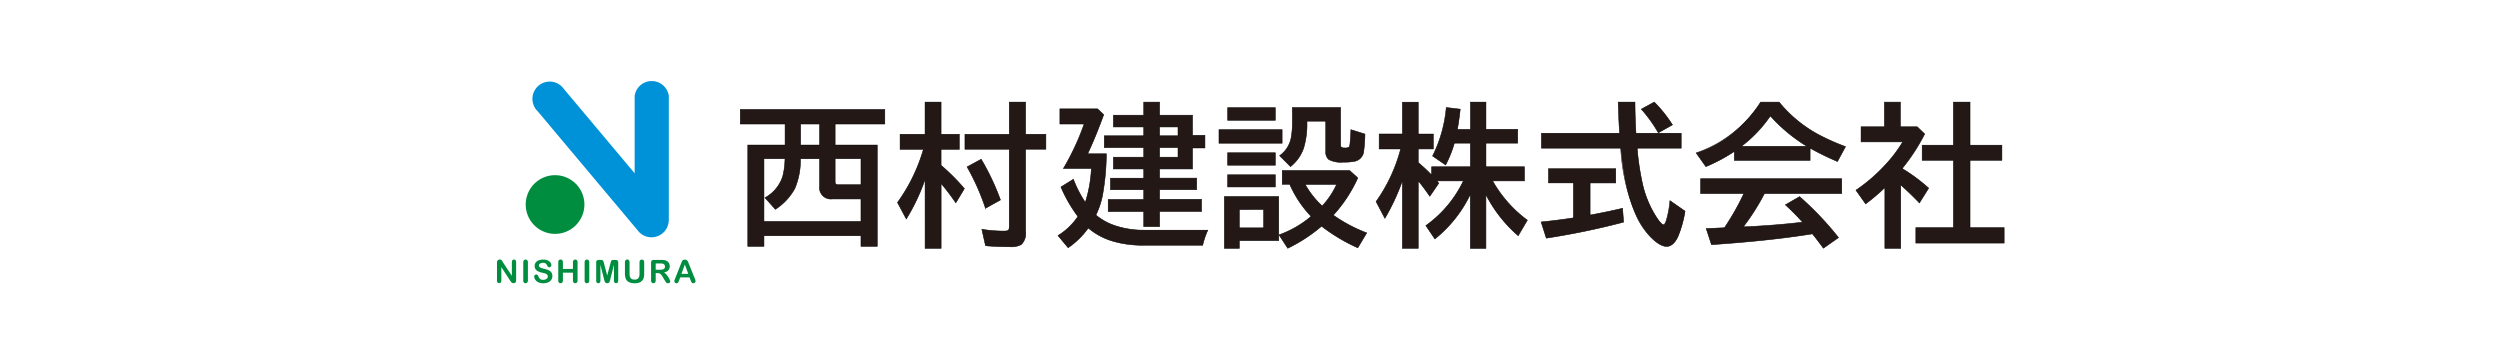 <svg xmlns="http://www.w3.org/2000/svg" width="493" height="71" viewBox="0 0 493 71">
  <defs>
    <style>
      .cls-1 {
        fill: #fff;
      }

      .cls-2 {
        fill: #008d3f;
      }

      .cls-3 {
        fill: #0092d8;
      }

      .cls-4 {
        fill: #231815;
      }

      .cls-5 {
        fill: #040000;
      }
    </style>
  </defs>
  <g id="グループ_52" data-name="グループ 52" transform="translate(-2620 -1457)">
    <rect id="長方形_12" data-name="長方形 12" class="cls-1" width="493" height="71" transform="translate(2620 1457)"/>
    <g id="_10.西村建設" data-name="10.西村建設" transform="translate(2521.38 1440.35)">
      <g id="グループ_31" data-name="グループ 31" transform="translate(196.62 32.65)">
        <g id="グループ_30" data-name="グループ 30" transform="translate(0 35.173)">
          <path id="パス_415" data-name="パス 415" class="cls-2" d="M197.8,98.029l1.758,2.659V98a.579.579,0,0,1,.114-.391.379.379,0,0,1,.3-.13.39.39,0,0,1,.309.13A.579.579,0,0,1,200.4,98v3.549c0,.4-.163.591-.494.591a.581.581,0,0,1-.222-.038.608.608,0,0,1-.184-.114,1,1,0,0,1-.157-.179l-.146-.212-1.715-2.626v2.643a.552.552,0,0,1-.119.391.406.406,0,0,1-.309.13.385.385,0,0,1-.309-.136.579.579,0,0,1-.119-.391V98.132a.984.984,0,0,1,.049-.347.493.493,0,0,1,.2-.228.527.527,0,0,1,.293-.087.509.509,0,0,1,.212.038.516.516,0,0,1,.152.109,1.3,1.3,0,0,1,.136.174c.043.071.092.147.141.222Z" transform="translate(-196.62 -97.47)"/>
          <path id="パス_416" data-name="パス 416" class="cls-2" d="M206.175,101.6V98.049a.62.62,0,0,1,.125-.418.423.423,0,0,1,.326-.141.45.45,0,0,1,.336.136.584.584,0,0,1,.13.418V101.6a.593.593,0,0,1-.13.418.438.438,0,0,1-.336.141.415.415,0,0,1-.326-.141.593.593,0,0,1-.13-.418Z" transform="translate(-200.988 -97.479)"/>
          <path id="パス_417" data-name="パス 417" class="cls-2" d="M213.747,100.734a1.346,1.346,0,0,1-.212.738,1.418,1.418,0,0,1-.619.51,2.29,2.29,0,0,1-.966.184,2.22,2.22,0,0,1-1.1-.25,1.419,1.419,0,0,1-.5-.483,1.071,1.071,0,0,1-.19-.591.389.389,0,0,1,.114-.282.381.381,0,0,1,.293-.119.35.35,0,0,1,.244.092.684.684,0,0,1,.168.271,1.985,1.985,0,0,0,.185.358.77.77,0,0,0,.282.239,1.012,1.012,0,0,0,.478.092,1.1,1.1,0,0,0,.662-.19.569.569,0,0,0,.255-.472.487.487,0,0,0-.136-.364.915.915,0,0,0-.353-.212,5.857,5.857,0,0,0-.581-.157,4.091,4.091,0,0,1-.814-.266,1.329,1.329,0,0,1-.521-.418,1.052,1.052,0,0,1-.19-.651,1.1,1.1,0,0,1,.2-.662,1.265,1.265,0,0,1,.586-.445,2.416,2.416,0,0,1,.906-.157,2.17,2.17,0,0,1,.716.1,1.709,1.709,0,0,1,.5.271,1.094,1.094,0,0,1,.293.358.858.858,0,0,1,.092.364.434.434,0,0,1-.114.293.368.368,0,0,1-.288.13.35.35,0,0,1-.239-.076,1.117,1.117,0,0,1-.179-.255,1.143,1.143,0,0,0-.293-.4.847.847,0,0,0-.553-.141.957.957,0,0,0-.57.157.447.447,0,0,0-.217.374.376.376,0,0,0,.076.233.69.69,0,0,0,.2.168,1.064,1.064,0,0,0,.26.109c.087.027.233.065.44.119.255.06.483.125.689.2a2.072,2.072,0,0,1,.526.26,1.061,1.061,0,0,1,.336.391,1.236,1.236,0,0,1,.119.575Z" transform="translate(-202.813 -97.484)"/>
          <path id="パス_418" data-name="パス 418" class="cls-2" d="M219.817,98.044v1.291h1.975V98.044a.62.62,0,0,1,.125-.418.415.415,0,0,1,.326-.141.442.442,0,0,1,.336.136.584.584,0,0,1,.13.418v3.554a.593.593,0,0,1-.13.418.434.434,0,0,1-.331.141.426.426,0,0,1-.331-.141.62.62,0,0,1-.125-.418v-1.519h-1.975v1.519a.593.593,0,0,1-.13.418.434.434,0,0,1-.331.141.426.426,0,0,1-.331-.141.619.619,0,0,1-.125-.418V98.039a.619.619,0,0,1,.119-.418.418.418,0,0,1,.331-.141.434.434,0,0,1,.336.136.584.584,0,0,1,.13.418Z" transform="translate(-206.81 -97.475)"/>
          <path id="パス_419" data-name="パス 419" class="cls-2" d="M228.475,101.6V98.049a.62.62,0,0,1,.125-.418.431.431,0,0,1,.326-.141.45.45,0,0,1,.336.136.584.584,0,0,1,.13.418V101.6a.593.593,0,0,1-.13.418.438.438,0,0,1-.336.141.415.415,0,0,1-.326-.141.593.593,0,0,1-.13-.418Z" transform="translate(-211.187 -97.479)"/>
          <path id="パス_420" data-name="パス 420" class="cls-2" d="M234.233,101.466l-.722-2.876v3.115a.554.554,0,0,1-.114.385.386.386,0,0,1-.3.13.394.394,0,0,1-.3-.13.579.579,0,0,1-.119-.391v-3.57a.438.438,0,0,1,.152-.4.722.722,0,0,1,.418-.1h.282a1.188,1.188,0,0,1,.369.043.3.3,0,0,1,.168.168,2.221,2.221,0,0,1,.125.391l.657,2.469.657-2.469a2.8,2.8,0,0,1,.125-.391.319.319,0,0,1,.168-.168,1.042,1.042,0,0,1,.369-.043h.282a.733.733,0,0,1,.418.1.445.445,0,0,1,.152.4v3.57a.554.554,0,0,1-.114.385.39.39,0,0,1-.309.13.383.383,0,0,1-.3-.13.573.573,0,0,1-.119-.385V98.585l-.722,2.876c-.049.184-.087.326-.114.412a.571.571,0,0,1-.163.239.558.558,0,0,1-.6.038.5.5,0,0,1-.174-.179.85.85,0,0,1-.1-.239c-.022-.087-.049-.179-.071-.271Z" transform="translate(-213.108 -97.543)"/>
          <path id="パス_421" data-name="パス 421" class="cls-2" d="M243.13,100.209v-2.17a.619.619,0,0,1,.125-.418.415.415,0,0,1,.326-.141.42.42,0,0,1,.336.141.62.62,0,0,1,.125.418v2.219a1.95,1.95,0,0,0,.087.635.754.754,0,0,0,.3.4,1.1,1.1,0,0,0,.6.141.91.91,0,0,0,.754-.282,1.4,1.4,0,0,0,.222-.863V98.05a.62.62,0,0,1,.125-.418.415.415,0,0,1,.331-.136.434.434,0,0,1,.336.136.584.584,0,0,1,.13.418v2.17a3.166,3.166,0,0,1-.1.884,1.414,1.414,0,0,1-.391.624,1.5,1.5,0,0,1-.57.331,2.487,2.487,0,0,1-.765.1,3.1,3.1,0,0,1-.9-.114,1.33,1.33,0,0,1-.96-.95,2.994,2.994,0,0,1-.109-.879Z" transform="translate(-217.893 -97.475)"/>
          <path id="パス_422" data-name="パス 422" class="cls-2" d="M253.862,100.213h-.32v1.449a.626.626,0,0,1-.125.423.422.422,0,0,1-.331.136.415.415,0,0,1-.336-.141.619.619,0,0,1-.119-.418V98.189a.6.6,0,0,1,.13-.429.587.587,0,0,1,.429-.13h1.487a4.76,4.76,0,0,1,.526.027,1.291,1.291,0,0,1,.4.109,1.176,1.176,0,0,1,.374.255,1.151,1.151,0,0,1,.25.385,1.344,1.344,0,0,1,.087.467,1.154,1.154,0,0,1-.282.809,1.658,1.658,0,0,1-.863.429,1.733,1.733,0,0,1,.467.38,4.284,4.284,0,0,1,.4.537,4.414,4.414,0,0,1,.271.516,1.025,1.025,0,0,1,.1.315.4.4,0,0,1-.054.179.441.441,0,0,1-.157.141.5.5,0,0,1-.228.049.446.446,0,0,1-.26-.071.645.645,0,0,1-.179-.184c-.049-.076-.119-.184-.206-.326l-.364-.608a3.208,3.208,0,0,0-.353-.51.822.822,0,0,0-.315-.239,1.072,1.072,0,0,0-.4-.065Zm.521-1.894h-.841v1.243h.819a2.3,2.3,0,0,0,.553-.054.622.622,0,0,0,.342-.2.545.545,0,0,0,.119-.374.579.579,0,0,0-.1-.331.542.542,0,0,0-.266-.212,1.969,1.969,0,0,0-.629-.065Z" transform="translate(-222.238 -97.543)"/>
          <path id="パス_423" data-name="パス 423" class="cls-2" d="M264.292,101.58l-.217-.564h-1.834l-.217.581a1.78,1.78,0,0,1-.217.456.338.338,0,0,1-.293.119.436.436,0,0,1-.3-.125.393.393,0,0,1-.13-.288.608.608,0,0,1,.033-.19c.022-.065.054-.157.1-.271l1.156-2.93c.033-.087.071-.184.119-.3a1.829,1.829,0,0,1,.146-.293.582.582,0,0,1,.521-.26.649.649,0,0,1,.32.071.616.616,0,0,1,.206.184,1.057,1.057,0,0,1,.13.244c.038.087.081.206.136.347l1.177,2.908a1.513,1.513,0,0,1,.141.483.412.412,0,0,1-.13.288.426.426,0,0,1-.315.13.387.387,0,0,1-.185-.038.476.476,0,0,1-.13-.1,1.456,1.456,0,0,1-.114-.2c-.038-.092-.076-.174-.1-.239Zm-1.807-1.253h1.346l-.678-1.861Z" transform="translate(-226.102 -97.488)"/>
        </g>
        <path id="パス_424" data-name="パス 424" class="cls-3" d="M236.407,35.542a3.4,3.4,0,0,0-6.729,0h-.005V50.817L215.7,34.175a2.422,2.422,0,0,0-.179-.233,3.407,3.407,0,0,0-5.193,4.412,2.77,2.77,0,0,0,.244.26l19.692,23.452c.043.06.087.119.136.179a3.405,3.405,0,0,0,6-2.187h.011V35.548h0Z" transform="translate(-202.52 -32.65)"/>
        <circle id="楕円形_1" data-name="楕円形 1" class="cls-2" cx="5.79" cy="5.79" r="5.79" transform="translate(4.818 19.54) rotate(-9.18)"/>
      </g>
      <g id="グループ_32" data-name="グループ 32" transform="translate(244.604 36.779)">
        <path id="パス_425" data-name="パス 425" class="cls-4" d="M293.884,49.961V45.81H285.05V42.95h28.5v2.86h-9.794v4.151h8.313V69.94H308.85V67.851H289.717V69.94h-3.185V49.961Zm-.016,2.7h-4.151V65.035H308.85V60.591h-5.616a2.256,2.256,0,0,1-2.55-2.55V52.663h-3.766a14.357,14.357,0,0,1-1.1,5.839,11.283,11.283,0,0,1-3.853,4.135l-2.046-2.284a7.368,7.368,0,0,0,3.484-4.178,14.938,14.938,0,0,0,.461-3.511Zm3.082-2.7h3.733V45.81H296.95Zm6.8,2.7v4.536c0,.385.174.575.521.575h4.58V52.658h-5.1Z" transform="translate(-285.05 -41.49)"/>
        <path id="パス_425_-_アウトライン" data-name="パス 425 - アウトライン" class="cls-5" d="M285,42.9h28.6v2.96H303.8v4.051h8.313V69.99H308.8V67.9H289.767V69.99h-3.285V49.911h7.353V45.86H285Zm28.5.1H285.1v2.76h8.834v4.251h-7.353V69.89h3.085V67.8H308.9V69.89h3.118V50.011H303.7V45.76H313.5Zm-16.6,2.76h3.833v4.251H296.9Zm3.733.1H297v4.051h3.633Zm-10.966,6.748h4.251v.055a15.027,15.027,0,0,1-.463,3.525A7.427,7.427,0,0,1,290,60.363l1.976,2.207a11.24,11.24,0,0,0,3.8-4.089,14.363,14.363,0,0,0,1.091-5.818v-.049h3.865V58.04a2.207,2.207,0,0,0,2.5,2.5H308.9v4.544H289.667Zm4.15.1h-4.05V64.985H308.8V60.641h-5.566a2.3,2.3,0,0,1-2.6-2.6V52.713h-3.667a14.4,14.4,0,0,1-1.1,5.81A11.381,11.381,0,0,1,292,62.677l-.036.026-2.115-2.362.051-.031a7.359,7.359,0,0,0,3.462-4.15A14.828,14.828,0,0,0,293.816,52.708Zm9.888-.1h5.2v5.212h-4.63c-.374,0-.571-.216-.571-.625Zm5.1.1h-5v4.486c0,.358.15.525.471.525h4.53Z" transform="translate(-285.05 -41.49)"/>
        <path id="パス_426" data-name="パス 426" class="cls-4" d="M347.623,55.491a38.811,38.811,0,0,1-3.706,7.825L342.18,60.07a33.943,33.943,0,0,0,5.112-10.478h-4.6V46.613h4.922V40.27h3.158v6.343h3.6v2.979h-3.6v3.142a41.527,41.527,0,0,1,4.6,4.6l-1.688,2.8a47.6,47.6,0,0,0-2.9-3.826V69.111h-3.158Zm16.6-8.877V40.27h3.218v6.343h4V49.56h-4V65.79a3.057,3.057,0,0,1-.857,2.577,4.28,4.28,0,0,1-2.3.429q-2.654,0-4.743-.206l-.727-3.245a26.708,26.708,0,0,0,4.4.358c.5,0,.8-.087.906-.266a1.8,1.8,0,0,0,.1-.754V49.565h-8.742V46.619h8.742Zm-4.683,14.6a45.426,45.426,0,0,0-3.63-8.167l2.784-1.514a47.509,47.509,0,0,1,3.793,8.031L359.539,61.2Z" transform="translate(-311.18 -40.265)"/>
        <path id="パス_426_-_アウトライン" data-name="パス 426 - アウトライン" class="cls-5" d="M350.831,69.161h-3.258V55.785a38.964,38.964,0,0,1-3.614,7.557l-.046.074-1.792-3.349.019-.025a34.022,34.022,0,0,0,5.085-10.4h-4.579V46.563h4.922V40.22h3.258v6.343h3.6v3.079h-3.6v3.069A41.744,41.744,0,0,1,355.41,57.3l.023.027-1.746,2.9-.044-.063c-1.038-1.5-1.984-2.746-2.812-3.719Zm-3.158-.1h3.058V56.17l.088.1c.84.976,1.8,2.243,2.862,3.766l1.629-2.7a41.831,41.831,0,0,0-4.568-4.563l-.017-.015V49.542h3.6V46.663h-3.6V40.32h-3.058v6.343h-4.922v2.879h4.613l-.019.064a34.151,34.151,0,0,1-5.1,10.468l1.681,3.141a38.95,38.95,0,0,0,3.656-7.741l.1-.281Zm16.614-.215c-1.742,0-3.339-.069-4.747-.206l-.036,0-.751-3.353.073.012a26.8,26.8,0,0,0,4.392.357c.481,0,.771-.081.863-.241a1.767,1.767,0,0,0,.1-.729V49.615h-8.742V46.569h8.736V40.22h3.318v6.343h4V49.61h-4V65.79a3.107,3.107,0,0,1-.878,2.618A4.282,4.282,0,0,1,364.287,68.846Zm-4.7-.3c1.4.134,2.978.2,4.7.2a4.268,4.268,0,0,0,2.266-.42,3.022,3.022,0,0,0,.836-2.537V49.51h4V46.663h-4V40.32h-3.118v6.273l.076.076h-8.812v2.846h8.742V64.683a1.8,1.8,0,0,1-.109.778c-.113.2-.424.292-.95.292a26.925,26.925,0,0,1-4.336-.347Zm0-7.027-.1-.291a45.611,45.611,0,0,0-3.626-8.158l-.025-.044,2.871-1.562.024.042a47.8,47.8,0,0,1,3.8,8.039l.014.04-2.958,1.65Zm-3.611-8.454a45.708,45.708,0,0,1,3.588,8.069l2.859-1.6a47.71,47.71,0,0,0-3.751-7.941Z" transform="translate(-311.18 -40.265)"/>
        <path id="パス_427" data-name="パス 427" class="cls-4" d="M410.044,50.47a47.869,47.869,0,0,1-.771,8.286,15.993,15.993,0,0,1-1.291,3.793,11.609,11.609,0,0,0,4.151,2.208,17.439,17.439,0,0,0,5.291.771H430.05a16.059,16.059,0,0,0-1.009,2.979H417.364q-6.935,0-10.88-3.408a15.864,15.864,0,0,1-3.972,3.9l-2-2.4a12.735,12.735,0,0,0,3.929-3.766,27.644,27.644,0,0,1-3.348-5.822l2.458-1.525a23.161,23.161,0,0,0,2.344,4.563,25.477,25.477,0,0,0,1.2-6.685h-5.513a49.573,49.573,0,0,0,4.091-8.774h-4.786V41.609h7.423l1.216,1.156q-1.628,4.46-3.169,7.705h3.69Zm10.505,2.979v1.823h7.309v2.284h-7.309v1.9h8.27v2.4h-8.27v2.979h-3.126V61.86h-7.011v-2.4h7.011v-1.9h-6.566V55.273h6.566V53.45h-5.985V51.138h5.985V49.255h-7.781V46.916h7.781V45.169h-5.985V42.857h5.985V40.28h3.126v2.577h6.49v3.972h2.447V49.32h-2.447v4.135h-6.49Zm0-6.533h3.63V45.169h-3.63Zm0,4.222h3.63V49.255h-3.63Z" transform="translate(-337.859 -40.269)"/>
        <path id="パス_427_-_アウトライン" data-name="パス 427 - アウトライン" class="cls-5" d="M417.374,40.23H420.6v2.577h6.49v3.972h2.447V49.37h-2.447V53.5H420.6v1.718h7.309v2.384H420.6v1.8h8.27v2.5H420.6v2.979h-3.225V61.91h-7.011v-2.5h7.011v-1.8h-6.566V55.223h6.566V53.5h-5.985V51.088h5.985V49.305h-7.781V46.866h7.781V45.219h-5.985V42.807h5.985Zm3.126.1h-3.026v2.577h-5.985v2.212h5.985v1.847h-7.781v2.239h7.781v1.983h-5.985V53.4h5.985v1.923h-6.566v2.184h6.566v2h-7.011v2.3h7.011v2.979H420.5V61.81h8.27v-2.3H420.5v-2h7.309V55.323H420.5V53.45h.05V53.4h6.44V49.27h2.447V46.879h-2.447V42.907H420.5Zm-19.665,1.229h7.493l1.254,1.192-.011.031c-1.06,2.9-2.115,5.474-3.137,7.638H410.1v.051a48.094,48.094,0,0,1-.772,8.295,16.158,16.158,0,0,1-1.278,3.77,11.641,11.641,0,0,0,4.1,2.173,17.473,17.473,0,0,0,5.276.768h12.707l-.035.072a15.931,15.931,0,0,0-1.006,2.969l-.01.038H417.364a20.837,20.837,0,0,1-6.2-.854,13.166,13.166,0,0,1-4.67-2.531,15.946,15.946,0,0,1-3.953,3.864l-.037.025-2.068-2.477.049-.03a12.751,12.751,0,0,0,3.894-3.721,27.84,27.84,0,0,1-3.333-5.8l-.017-.04,2.547-1.58.021.058a23.02,23.02,0,0,0,2.286,4.47,25.981,25.981,0,0,0,1.156-6.525H401.49l.046-.076a49.656,49.656,0,0,0,4.063-8.7h-4.765Zm7.453.1h-7.353v2.879h4.807l-.024.067a49.953,49.953,0,0,1-4.05,8.707h5.479l0,.054a25.622,25.622,0,0,1-1.2,6.7l-.036.092-.053-.083a23.439,23.439,0,0,1-2.328-4.515l-2.369,1.47a27.675,27.675,0,0,0,3.325,5.772l.022.028-.02.03a12.823,12.823,0,0,1-3.9,3.75l1.937,2.32a15.9,15.9,0,0,0,3.922-3.859l.032-.044.041.035c2.608,2.253,6.257,3.4,10.847,3.4H429a16.315,16.315,0,0,1,.968-2.879H417.424a17.573,17.573,0,0,1-5.306-.773,11.708,11.708,0,0,1-4.169-2.218l-.029-.025.017-.035a16.025,16.025,0,0,0,1.287-3.781,47.83,47.83,0,0,0,.768-8.225h-3.718l.034-.071c1.027-2.169,2.089-4.749,3.156-7.67Zm12.212,3.46h3.73v1.847H420.5Zm3.63.1H420.6v1.647h3.53Zm-3.63,3.986h3.73v1.983H420.5Zm3.63.1H420.6v1.783h3.53Z" transform="translate(-337.859 -40.269)"/>
        <path id="パス_428" data-name="パス 428" class="cls-4" d="M459.02,46.6h12.448v2.67H459.02ZM470.8,59.795v8.682h-7.765V70h-2.952V59.789H470.8ZM460.724,42.263h9.409v2.491h-9.409Zm0,8.894h9.409v2.458h-9.409Zm0,4.341h9.409v2.4h-9.409Zm2.312,6.848v3.619h4.786V62.345Zm18.525,1.112a29.322,29.322,0,0,0,6.593,3.5L486.39,69.9a34.373,34.373,0,0,1-7.141-4.27,30.927,30.927,0,0,1-6.669,4.357l-1.72-2.637a20.451,20.451,0,0,0,6.327-3.646,21.858,21.858,0,0,1-4.211-6.316h-1.481V54.662h13.294l1.6,1.454a27.462,27.462,0,0,1-4.829,7.336ZM473.5,42.235H483v7.217c0,.326.049.526.146.608a1.145,1.145,0,0,0,.667.147,1.349,1.349,0,0,0,.846-.179c.1-.081.168-.342.206-.787q.146-1.7.163-2.637l2.773.874a26.76,26.76,0,0,1-.223,3.245,2.265,2.265,0,0,1-1.943,2.149,11.932,11.932,0,0,1-2.181.147,5.1,5.1,0,0,1-2.773-.521,1.9,1.9,0,0,1-.608-1.628V44.927h-3.706v.309a16.117,16.117,0,0,1-.651,4.981,7.934,7.934,0,0,1-2.594,3.663l-2.149-2.149a5.6,5.6,0,0,0,2.312-3.766,17.035,17.035,0,0,0,.206-2.86V42.23Zm5.871,19.415a15.582,15.582,0,0,0,2.843-4.254h-6.2a16.955,16.955,0,0,0,3.185,4.091l.163.163Z" transform="translate(-364.62 -41.161)"/>
        <path id="パス_428_-_アウトライン" data-name="パス 428 - アウトライン" class="cls-5" d="M473.442,42.108l.076.077h9.531v7.267c0,.382.07.52.129.569a1.11,1.11,0,0,0,.635.135,1.321,1.321,0,0,0,.813-.166c.052-.043.143-.2.19-.754.1-1.128.152-2.014.163-2.634v-.067l2.872.9v.037a26.878,26.878,0,0,1-.223,3.251,2.317,2.317,0,0,1-1.982,2.191,12.036,12.036,0,0,1-2.191.147,5.088,5.088,0,0,1-2.8-.53,1.952,1.952,0,0,1-.628-1.668V44.977h-3.606v.259a16.241,16.241,0,0,1-.654,5,8.022,8.022,0,0,1-2.61,3.686l-.035.028L470.9,51.725l.049-.034a5.577,5.577,0,0,0,2.291-3.734,17.035,17.035,0,0,0,.205-2.851Zm9.507.177h-9.407v2.82a17.135,17.135,0,0,1-.207,2.868,5.681,5.681,0,0,1-2.283,3.764l2.075,2.075a7.916,7.916,0,0,0,2.543-3.612,16.146,16.146,0,0,0,.648-4.965v-.359h3.806v5.992a1.861,1.861,0,0,0,.587,1.588,5.086,5.086,0,0,0,2.743.511,11.946,11.946,0,0,0,2.171-.146,2.225,2.225,0,0,0,1.9-2.106,26.762,26.762,0,0,0,.222-3.2l-2.674-.842c-.013.618-.068,1.483-.162,2.574-.039.46-.113.728-.224.821a1.374,1.374,0,0,1-.878.191,1.177,1.177,0,0,1-.7-.156c-.113-.094-.167-.305-.167-.648Zm-22.275-.073h9.509V44.8h-9.509Zm9.409.1h-9.309V44.7h9.309ZM458.97,46.554h12.548v2.77H458.97Zm12.448.1H459.07v2.57h12.348Zm-10.744,4.453h9.509v2.558h-9.509Zm9.409.1h-9.309v2.358h9.309Zm1.362,3.405h13.364l1.642,1.492-.015.033a27.668,27.668,0,0,1-4.8,7.311,29.457,29.457,0,0,0,6.539,3.463l.055.021-1.817,3.036-.041-.019A34.678,34.678,0,0,1,479.25,65.7a31.07,31.07,0,0,1-6.648,4.338l-.039.018L470.85,67.43v1.1h-7.765v1.525h-3.052V59.739H470.85V67.3a20.462,20.462,0,0,0,6.264-3.6,22.007,22.007,0,0,1-4.171-6.261h-1.5Zm13.325.1H471.545v2.629h1.464l.013.03a21.917,21.917,0,0,0,4.2,6.3l.036.039-.041.034a20.63,20.63,0,0,1-6.282,3.634l1.661,2.547a31.052,31.052,0,0,0,6.619-4.332l.032-.027.032.026a34.369,34.369,0,0,0,7.09,4.245l1.71-2.857a29.461,29.461,0,0,1-6.549-3.485l-.021-.015v-.051l.014-.014a27.5,27.5,0,0,0,4.8-7.29Zm-14.02,5.128H460.134V69.952h2.852V68.427h7.765Zm-10.077-4.392h9.509v2.5h-9.509Zm9.409.1h-9.309v2.3h9.309Zm5.847,1.8h6.355l-.028.069a15.683,15.683,0,0,1-2.852,4.269l-.015.017h-.049l-.177-.177a17.061,17.061,0,0,1-3.194-4.1Zm6.207.1H476.1a17,17,0,0,0,3.135,4.005l.129.129A15.7,15.7,0,0,0,482.137,57.446ZM462.985,62.3h4.886v3.719h-4.886Zm4.786.1h-4.686v3.519h4.686Z" transform="translate(-364.62 -41.161)"/>
        <path id="パス_429" data-name="パス 429" class="cls-4" d="M534.717,58.426a25.376,25.376,0,0,1-7.011,8.834l-1.78-2.637a23.013,23.013,0,0,0,7.407-8.818H528.1c.108.13.233.282.369.461l-1.764,2.577c-.8-1.156-1.563-2.176-2.284-3.066V69.116H521.3V55.778a42.781,42.781,0,0,1-3.451,7.412l-1.736-3.3a31.7,31.7,0,0,0,4.846-10.375h-4.238V46.564h4.58V40.281h3.126v6.284H527.4v2.946h-2.979v2.681a31.251,31.251,0,0,1,2.637,2.458V53.022h7.646V48.366h-3.158a23,23,0,0,1-1.72,4.3L527.25,50.9a26.608,26.608,0,0,0,2.7-9.561l2.757.326c-.2,1.769-.391,3.093-.575,3.972h2.577V40.27h3.066v5.367h6.256v2.729h-6.256v4.656h7.586v2.784H539.09a24.6,24.6,0,0,0,6.848,7.749l-1.8,3.066a26.916,26.916,0,0,1-6.37-8.107v10.6h-3.066V58.426Z" transform="translate(-390.731 -40.265)"/>
        <path id="パス_429_-_アウトライン" data-name="パス 429 - アウトライン" class="cls-5" d="M524.473,69.166h-3.226v-13.1a42.922,42.922,0,0,1-3.358,7.152l-.046.077-1.792-3.411.017-.025a31.817,31.817,0,0,0,4.822-10.3h-4.223V46.514h4.58V40.231h3.226v6.284h2.979v3.046h-2.979v2.607a31.44,31.44,0,0,1,2.537,2.357V52.972h7.646V48.416h-3.071a23.063,23.063,0,0,1-1.713,4.272l-.026.049-2.66-1.82.021-.039a26.7,26.7,0,0,0,2.691-9.543l.005-.05,2.856.337-.005.049c-.187,1.689-.376,3.006-.563,3.917h2.466V40.22h3.166v5.367h6.256v2.829h-6.256v4.556h7.586v2.884h-6.23a24.613,24.613,0,0,0,6.79,7.658l.037.027L544.155,66.7l-.045-.038a26.988,26.988,0,0,1-6.288-7.946V69.16h-3.166v-10.5a25.474,25.474,0,0,1-6.919,8.638l-.042.034-1.838-2.723.042-.028a23.022,23.022,0,0,0,7.353-8.726h-5.042c.094.113.194.238.3.381l.022.029-1.825,2.667-.041-.06c-.734-1.064-1.471-2.056-2.193-2.953Zm-3.126-.1h3.026V55.637l.089.11c.738.91,1.493,1.922,2.245,3.009l1.7-2.488c-.125-.164-.24-.3-.346-.431L528,55.755h5.42l-.038.073A23.211,23.211,0,0,1,526,64.636l1.722,2.551a25.436,25.436,0,0,0,6.939-8.751v-.06h.141l-.041.083v10.6h2.966V58.312l.094.177a27.031,27.031,0,0,0,6.313,8.054l1.743-2.975a24.777,24.777,0,0,1-6.825-7.738L539,55.755h6.3V53.072h-7.586V48.316h6.256V45.687h-6.256V40.32h-2.966v5.367h-2.689l.013-.06c.189-.9.38-2.218.569-3.918l-2.657-.314a26.794,26.794,0,0,1-2.676,9.489l2.5,1.707a23.194,23.194,0,0,0,1.69-4.24l.011-.036h3.245v4.756H527.11v1.7l-.086-.09a31.3,31.3,0,0,0-2.633-2.454l-.018-.015V49.461h2.979V46.614h-2.979V40.331h-3.026v6.284h-4.58v2.846h4.252l-.016.062a31.884,31.884,0,0,1-4.836,10.366l1.681,3.2a42.989,42.989,0,0,0,3.4-7.326l.1-.272Z" transform="translate(-390.731 -40.265)"/>
        <path id="パス_430" data-name="パス 430" class="cls-4" d="M585.748,56.2V62.54q3.541-.651,6.4-1.335l.206,2.729a146.173,146.173,0,0,1-15.237,3.158l-1.02-3.185q3.646-.374,6.37-.814V56.2h-4.922V53.386h13.262V56.2h-5.068ZM594.8,46.4h8.921v2.952h-8.687a53.187,53.187,0,0,0,1.1,7.217,20.376,20.376,0,0,0,2.86,6.625c.581.841.993,1.259,1.232,1.259.2,0,.4-.326.591-.977a18.624,18.624,0,0,0,.684-3.777l2.979,2.073a21.865,21.865,0,0,1-1.422,5.068q-.92,1.88-2.208,1.883c-.857,0-1.872-.586-3.066-1.764a15.183,15.183,0,0,1-2.963-4.4q-2.344-4.949-3.022-13.207H576.154V46.4h15.411q-.2-3.272-.266-6.137h3.3q.016,3.182.2,6.137Zm4.406-.092a28.119,28.119,0,0,0-3.348-4.656l2.55-1.395a25.869,25.869,0,0,1,3.587,4.493L599.21,46.31Z" transform="translate(-418.169 -40.26)"/>
        <path id="パス_430_-_アウトライン" data-name="パス 430 - アウトライン" class="cls-5" d="M600.844,68.776c-.874,0-1.888-.582-3.1-1.778a15.284,15.284,0,0,1-2.973-4.415A38.988,38.988,0,0,1,591.747,49.4H576.1V46.353h15.408c-.125-2.1-.213-4.147-.263-6.086v-.051h3.406v.05c.011,2.095.076,4.143.192,6.087h4.326l-.01-.017a28.19,28.19,0,0,0-3.342-4.647l-.042-.047,2.638-1.442.026.026a26.054,26.054,0,0,1,3.594,4.5l.029.045-2.828,1.582h4.532V49.4h-8.682a53.02,53.02,0,0,0,1.089,7.155,20.433,20.433,0,0,0,2.852,6.609c.706,1.023,1.037,1.237,1.191,1.237.1,0,.3-.122.544-.941a18.66,18.66,0,0,0,.682-3.767l.007-.086,3.077,2.141-.006.032a22.043,22.043,0,0,1-1.426,5.081C602.477,68.133,601.719,68.776,600.844,68.776ZM576.2,49.3h15.634l0,.046a38.958,38.958,0,0,0,3.018,13.19,15.187,15.187,0,0,0,2.953,4.386c1.194,1.177,2.185,1.749,3.031,1.749s1.562-.624,2.164-1.855a21.858,21.858,0,0,0,1.411-5.024l-2.882-2a18.655,18.655,0,0,1-.678,3.7c-.2.681-.414,1.012-.639,1.012-.262,0-.678-.419-1.273-1.28a20.531,20.531,0,0,1-2.867-6.641,53.351,53.351,0,0,1-1.1-7.224l-.005-.055h8.693V46.453h-8.918l0-.047c-.118-1.945-.184-3.994-.2-6.09h-3.2c.05,1.939.139,3.986.265,6.084l0,.053H576.2Zm19.732-7.636a28.3,28.3,0,0,1,3.289,4.577l2.7-1.51a25.95,25.95,0,0,0-3.524-4.414Zm-18.85,25.481-1.052-3.285.061-.006c2.4-.246,4.523-.517,6.326-.807v-6.8H577.5V53.336h13.362v2.916H585.8V62.48c2.318-.427,4.451-.872,6.341-1.323l.057-.014.214,2.829-.04.011a146.914,146.914,0,0,1-15.242,3.159Zm-.919-3.2.988,3.086A146.848,146.848,0,0,0,592.3,63.9l-.2-2.63c-1.894.451-4.029.9-6.348,1.322l-.059.011V56.252h-.078l.178-.174v.074h4.963V53.436H577.6v2.716h4.922v6.984l-.042.007C580.681,63.433,578.557,63.7,576.166,63.951Z" transform="translate(-418.169 -40.26)"/>
        <path id="パス_431" data-name="パス 431" class="cls-4" d="M654.9,49.347v2.431H639.966V50a32.178,32.178,0,0,1-5.616,3l-1.91-2.7A24.227,24.227,0,0,0,645.154,40.28H648.8a25.766,25.766,0,0,0,7.9,6.479,44.575,44.575,0,0,0,5.188,2.3L660.3,51.99a52.583,52.583,0,0,1-5.394-2.637Zm-9,8.964a43.9,43.9,0,0,1-4.178,6.566l.472-.016q6.162-.293,11.222-.906a46.775,46.775,0,0,0-3.391-3.424l2.8-1.617a61.082,61.082,0,0,1,7.678,8.08l-2.979,2.089q-1.278-1.734-2.165-2.833l-.488.076q-7.944,1.278-19.415,2.062L634.41,65.2c.781-.022,1.514-.049,2.208-.087l1.395-.06a49.554,49.554,0,0,0,3.825-6.745h-8.525V55.392h27.831v2.919H645.908Zm8.373-9.322A31.931,31.931,0,0,1,647.064,43a25.579,25.579,0,0,1-5.7,5.985h12.925Z" transform="translate(-443.938 -40.269)"/>
        <path id="パス_431_-_アウトライン" data-name="パス 431 - アウトライン" class="cls-5" d="M645.126,40.23h3.7l.015.018a25.84,25.84,0,0,0,7.885,6.466,44.729,44.729,0,0,0,5.182,2.293l.053.02-1.633,3.026-.042-.018a53.317,53.317,0,0,1-5.329-2.6v2.392H639.916V50.092a32.422,32.422,0,0,1-5.547,2.948l-.037.015-.023-.033-1.948-2.75.061-.023a24.28,24.28,0,0,0,12.688-10Zm3.651.1h-3.595a22.368,22.368,0,0,1-5.255,5.9,27.652,27.652,0,0,1-7.408,4.09l1.849,2.611a32.262,32.262,0,0,0,5.571-2.975l.078-.052v1.824h14.839v-2.5l.086.087a52.642,52.642,0,0,0,5.341,2.613l1.536-2.845a44.638,44.638,0,0,1-5.14-2.278A25.937,25.937,0,0,1,648.777,40.33Zm-1.718,2.594.042.046a32.008,32.008,0,0,0,7.206,5.976l-.02.034v.059H641.21l.121-.09a25.665,25.665,0,0,0,5.692-5.974Zm7.042,6.015a32.177,32.177,0,0,1-7.031-5.855,25.8,25.8,0,0,1-5.559,5.855Zm-20.837,6.4h27.931v3.019H645.938a44.182,44.182,0,0,1-4.1,6.462l.366-.013c4.03-.192,7.772-.493,11.122-.894A47.111,47.111,0,0,0,650,60.568l-.05-.046,2.89-1.669.027.024a61.387,61.387,0,0,1,7.685,8.086l.033.042-3.062,2.148-.029-.039c-.839-1.138-1.561-2.083-2.146-2.808l-.46.072c-5.232.842-11.766,1.536-19.419,2.062l-.039,0-1.086-3.286.067,0c.86-.024,1.562-.051,2.207-.087l1.37-.059a49.7,49.7,0,0,0,3.774-6.646h-8.5Zm27.831.1H633.364v2.819h8.553l-.033.071a49.806,49.806,0,0,1-3.829,6.752l-.014.021-1.42.061c-.629.034-1.311.061-2.142.085l1.019,3.085c7.634-.526,14.151-1.219,19.372-2.059l.517-.08.018.022c.582.721,1.3,1.662,2.137,2.795l2.9-2.031a61.288,61.288,0,0,0-7.612-8.008l-2.71,1.565a46.961,46.961,0,0,1,3.345,3.382l.063.071-.095.011c-3.377.408-7.154.713-11.225.906l-.579.02.065-.084a44.018,44.018,0,0,0,4.173-6.558l.014-.027h15.217Z" transform="translate(-443.938 -40.269)"/>
        <path id="パス_432" data-name="パス 432" class="cls-4" d="M699.611,53.369a33.623,33.623,0,0,1,5.231,3.869l-1.823,2.919q-1.84-1.929-3.69-3.554V69.111H696.2V57.124a37.738,37.738,0,0,1-3.793,3.218l-1.91-2.7a33.117,33.117,0,0,0,6.137-5.377,25.968,25.968,0,0,0,3.082-4.151h-8.21V45.137h4.607V40.275h3.158v4.862h3.3l1.481,1.422a38.363,38.363,0,0,1-4.444,6.815Zm10.109-4.607V40.27H713v8.492h6.284v2.979H713V65.035h6.729v3.039H702.313V65.035h7.412V51.741h-6.164V48.762h6.164Z" transform="translate(-470.493 -40.265)"/>
        <path id="パス_432_-_アウトライン" data-name="パス 432 - アウトライン" class="cls-5" d="M709.67,40.22h3.377v8.492h6.284v3.079h-6.284V64.985h6.729v3.139H702.263V64.985h7.412V51.791h-6.164V48.712h6.159Zm3.277.1H709.77v8.442h-.045v.05h-6.114v2.879h6.164V65.085h-7.412v2.939h17.313V65.085h-6.729V51.691h6.284V48.812h-6.284Zm-16.881-.095h3.258v4.862H702.6l1.522,1.461-.016.033a38.54,38.54,0,0,1-4.413,6.778,34,34,0,0,1,5.182,3.842l.032.028-1.88,3.01-.044-.047c-1.173-1.23-2.385-2.4-3.6-3.478V69.161h-3.225V57.241a37.88,37.88,0,0,1-3.713,3.141l-.041.03-1.969-2.78.042-.029a33.227,33.227,0,0,0,6.128-5.369,25.864,25.864,0,0,0,3.032-4.068h-8.173V45.087h4.607Zm3.158.1h-3.058v4.862h-4.607v2.879h8.247l-.044.075a25.819,25.819,0,0,1-3.088,4.159,33.34,33.34,0,0,1-6.1,5.357l1.851,2.614a37.886,37.886,0,0,0,3.747-3.183l.085-.082V69.061h3.026V56.492l.083.073c1.234,1.087,2.461,2.268,3.648,3.511l1.767-2.829a33.794,33.794,0,0,0-5.147-3.81l-.008.01-.046-.043-.279-.276.309.18A38.531,38.531,0,0,0,704,46.57l-1.44-1.382h-3.334Z" transform="translate(-470.493 -40.265)"/>
      </g>
    </g>
  </g>
</svg>
